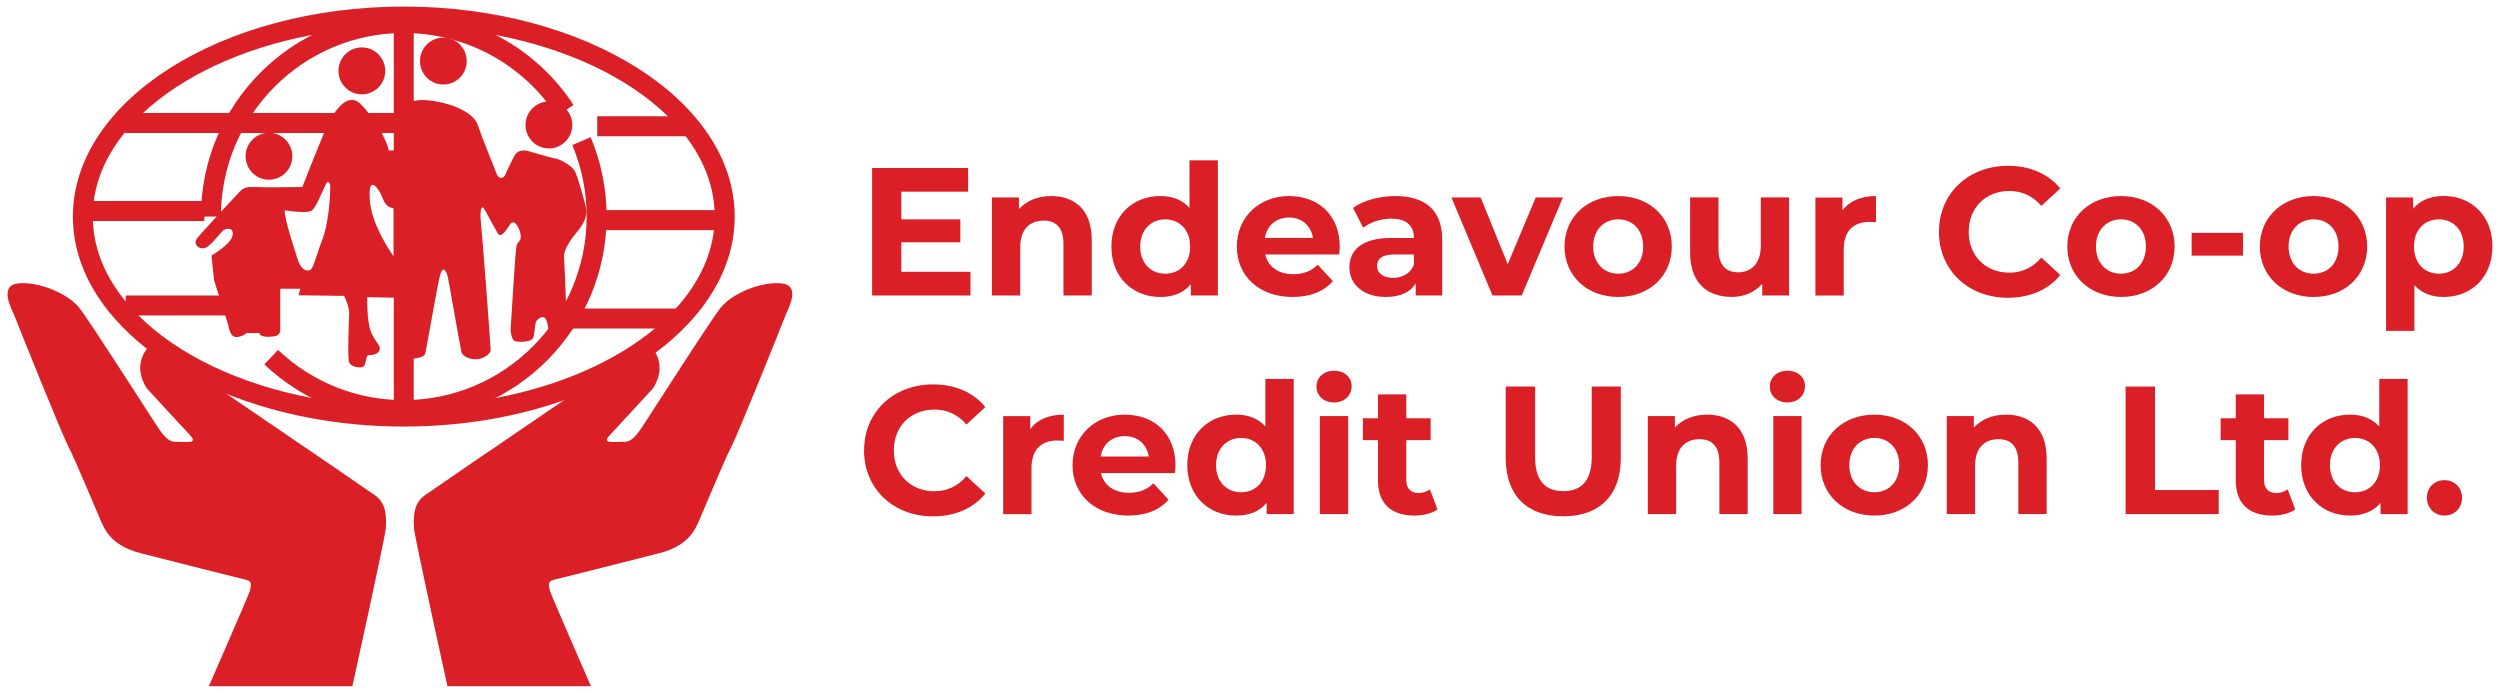 <svg width="166" height="46" viewBox="0 0 166 46" fill="none" xmlns="http://www.w3.org/2000/svg">
<path d="M9.772 25.812C9.772 25.812 12.489 28.769 12.662 28.943C12.835 29.117 12.877 29.291 12.662 29.332C12.447 29.374 11.886 29.332 11.584 29.332C11.283 29.332 10.982 29.072 10.635 28.595C10.288 28.119 5.977 21.323 5.243 20.415C4.508 19.508 2.612 18.683 1.233 18.816C-0.146 18.944 0.804 20.547 1.018 21.111C1.233 21.674 4.082 28.773 4.553 29.68C5.028 30.588 6.381 33.878 6.652 34.483C6.923 35.088 7.311 36.215 9.339 36.733C11.366 37.252 15.982 38.42 16.37 38.507C16.758 38.594 16.672 38.938 16.585 39.245C16.498 39.551 13.868 45.564 13.868 45.564H23.398C23.398 45.564 25.591 35.61 25.617 35.088C25.644 34.566 25.727 33.489 24.95 32.925C24.174 32.362 10.115 22.798 10.115 22.798C10.115 22.798 8.562 23.94 9.768 25.816L9.772 25.812Z" fill="#DB1F26"/>
<path d="M43.335 25.812C43.335 25.812 40.618 28.769 40.445 28.943C40.272 29.117 40.23 29.291 40.445 29.332C40.66 29.374 41.221 29.332 41.523 29.332C41.824 29.332 42.126 29.072 42.472 28.595C42.819 28.119 47.13 21.323 47.865 20.415C48.599 19.508 50.495 18.683 51.874 18.816C53.253 18.944 52.303 20.547 52.089 21.111C51.874 21.674 49.025 28.773 48.554 29.68C48.079 30.588 46.727 33.878 46.455 34.483C46.184 35.088 45.796 36.215 43.769 36.733C41.741 37.252 37.125 38.42 36.737 38.507C36.349 38.594 36.436 38.938 36.522 39.245C36.609 39.551 39.239 45.564 39.239 45.564H29.709C29.709 45.564 27.516 35.61 27.49 35.088C27.464 34.57 27.381 33.489 28.157 32.925C28.933 32.362 42.992 22.798 42.992 22.798C42.992 22.798 44.545 23.94 43.339 25.816L43.335 25.812Z" fill="#DB1F26"/>
<path d="M26.812 0.436C14.697 0.436 4.839 6.691 4.839 14.38C4.839 17.707 6.686 20.763 9.761 23.165C11.249 24.326 13.031 25.335 15.028 26.145C18.435 27.521 22.478 28.323 26.808 28.323C30.659 28.323 34.28 27.691 37.43 26.583C39.748 25.766 41.809 24.696 43.52 23.425C46.802 20.99 48.784 17.828 48.784 14.383C48.784 6.691 38.926 0.436 26.812 0.436ZM44.873 20.487C44.454 20.948 43.987 21.391 43.478 21.814C40.886 23.978 37.197 25.615 32.912 26.428C31.187 26.753 29.359 26.946 27.475 26.984C27.256 26.988 27.034 26.992 26.812 26.992C26.589 26.992 26.371 26.992 26.148 26.984C24.253 26.946 22.422 26.753 20.688 26.424C15.861 25.509 11.788 23.535 9.195 20.948C8.894 20.65 8.608 20.34 8.348 20.018C7.017 18.403 6.241 16.588 6.166 14.671C6.162 14.572 6.158 14.474 6.158 14.376C6.158 14.028 6.181 13.684 6.226 13.343C6.441 11.717 7.164 10.178 8.299 8.783C8.657 8.34 9.06 7.913 9.501 7.501C12.108 5.061 16.057 3.204 20.703 2.323C22.433 1.998 24.257 1.805 26.145 1.767C26.363 1.764 26.586 1.76 26.808 1.76C27.03 1.76 27.249 1.76 27.471 1.767C29.366 1.805 31.198 1.998 32.931 2.327C37.706 3.235 41.741 5.171 44.341 7.716C44.778 8.143 45.174 8.586 45.525 9.043C46.674 10.541 47.352 12.201 47.446 13.948C47.454 14.088 47.458 14.232 47.458 14.376C47.458 14.678 47.439 14.981 47.405 15.28C47.186 17.159 46.293 18.925 44.869 20.487H44.873Z" fill="#DB1F26"/>
<path d="M14.663 14.376H13.341C13.341 6.922 19.385 0.86 26.812 0.86C31.364 0.86 35.577 3.144 38.082 6.971L36.974 7.701C34.717 4.252 30.919 2.191 26.812 2.191C20.116 2.191 14.667 7.659 14.667 14.38L14.663 14.376Z" fill="#DB1F26"/>
<path d="M26.812 27.895C23.352 27.895 20.067 26.583 17.553 24.197L18.461 23.233C20.726 25.384 23.692 26.568 26.808 26.568C33.504 26.568 38.953 21.1 38.953 14.376C38.953 12.731 38.633 11.135 37.999 9.63L39.22 9.112C39.921 10.779 40.279 12.549 40.279 14.376C40.279 21.829 34.235 27.895 26.808 27.895H26.812Z" fill="#DB1F26"/>
<path d="M29.438 5.613C30.296 5.613 30.991 4.916 30.991 4.055C30.991 3.195 30.296 2.497 29.438 2.497C28.581 2.497 27.886 3.195 27.886 4.055C27.886 4.916 28.581 5.613 29.438 5.613Z" fill="#DB1F26"/>
<path d="M24.027 6.264C24.884 6.264 25.579 5.566 25.579 4.706C25.579 3.845 24.884 3.148 24.027 3.148C23.17 3.148 22.474 3.845 22.474 4.706C22.474 5.566 23.17 6.264 24.027 6.264Z" fill="#DB1F26"/>
<path d="M17.858 11.933C18.716 11.933 19.411 11.235 19.411 10.375C19.411 9.514 18.716 8.817 17.858 8.817C17.001 8.817 16.306 9.514 16.306 10.375C16.306 11.235 17.001 11.933 17.858 11.933Z" fill="#DB1F26"/>
<path d="M36.447 9.857C37.304 9.857 37.999 9.159 37.999 8.299C37.999 7.438 37.304 6.74 36.447 6.74C35.59 6.74 34.895 7.438 34.895 8.299C34.895 9.159 35.59 9.857 36.447 9.857Z" fill="#DB1F26"/>
<path d="M38.926 13.839C38.84 13.491 38.365 11.676 38.15 11.328C37.935 10.98 37.159 10.549 36.812 10.507C36.466 10.465 35.045 9.989 34.83 9.989C34.616 9.989 34.314 10.03 34.141 10.378C33.968 10.726 33.753 11.112 33.579 11.547C33.406 11.982 33.063 11.808 32.977 11.547C32.89 11.286 31.963 9.043 31.725 8.302C31.322 7.05 28.342 6.423 27.475 6.714C27.415 6.733 27.362 6.759 27.324 6.79C26.763 7.224 26.461 9.993 26.461 9.993H25.813C25.764 9.705 25.587 9.289 25.346 8.839C25.108 8.397 24.799 7.92 24.479 7.512C24.291 7.27 24.099 7.054 23.914 6.877C23.266 6.26 22.595 6.941 22.192 7.512C22.083 7.663 21.996 7.807 21.932 7.917C21.857 8.045 21.702 8.393 21.514 8.839C20.948 10.178 20.074 12.417 20.074 12.417C20.074 12.417 17.444 12.458 16.796 12.417C16.148 12.371 15.978 12.678 15.76 12.893C15.665 12.988 15.191 13.495 14.663 14.069C14.569 14.175 14.471 14.281 14.373 14.387C13.747 15.068 13.129 15.752 13.046 15.881C12.873 16.142 13.088 16.531 13.521 16.486C13.955 16.444 14.599 15.446 14.859 15.276C15.119 15.102 15.59 15.147 15.421 15.711C15.247 16.274 14.041 16.966 14.041 16.966L14.215 18.611L14.539 19.636L14.961 20.963L15.16 21.599C15.16 21.599 15.247 22.378 15.677 22.378C16.106 22.378 16.366 22.117 16.366 22.117H17.229C17.271 22.419 17.877 22.378 18.22 22.332C18.567 22.291 18.608 21.985 18.608 21.985V19.171H19.946L19.818 19.606L22.836 19.648C22.964 19.821 23.183 20.468 23.183 20.729C23.183 20.99 23.055 23.758 23.183 24.061C23.311 24.363 23.831 24.45 24.087 24.363C24.347 24.276 24.261 23.584 24.475 23.584C24.69 23.584 25.123 23.539 25.206 23.236C25.293 22.934 24.946 22.76 24.645 22.068C24.343 21.376 24.385 19.731 24.385 19.731L26.145 19.768L26.412 19.776C26.412 19.776 26.842 23.543 27.102 23.717C27.185 23.77 27.32 23.796 27.467 23.796C27.784 23.796 28.165 23.679 28.225 23.501C28.311 23.24 29.088 18.611 29.261 18.135C29.434 17.658 29.649 18.006 29.736 18.396C29.823 18.785 30.553 23.025 30.64 23.372C30.727 23.72 31.33 23.891 31.718 23.849C32.106 23.807 32.581 23.501 32.581 23.244C32.581 22.987 32.019 15.54 31.933 14.761C31.846 13.982 31.974 13.638 32.106 13.809C32.238 13.982 32.841 15.151 33.056 15.499C33.27 15.847 33.617 15.283 33.873 14.894C34.133 14.504 34.476 15.068 34.563 15.544C34.65 16.021 34.389 16.021 34.303 16.278C34.216 16.539 33.956 21.255 33.915 21.69C33.873 22.121 34.001 22.556 34.175 22.643C34.348 22.73 35.252 22.73 35.384 22.469C35.512 22.208 35.512 21.474 35.599 21.346C35.686 21.217 35.987 20.911 36.202 21.13C36.311 21.24 36.375 21.557 36.413 21.849C36.451 22.132 36.462 22.386 36.462 22.386L37.54 21.463L37.626 21.387C37.626 21.387 37.615 21.024 37.596 20.506C37.593 20.358 37.585 20.196 37.577 20.026C37.536 18.887 37.479 17.397 37.453 17.057C37.412 16.494 38.056 15.714 38.444 15.238C38.832 14.761 39.006 14.198 38.919 13.854L38.926 13.839ZM21.416 15.87C20.899 17.254 20.813 17.859 20.553 17.946C20.293 18.033 19.95 17.817 19.776 17.254C19.603 16.69 18.827 14.398 18.914 13.963C18.914 13.963 20.425 14.225 20.726 13.963C21.027 13.703 21.329 12.837 21.457 12.621C21.585 12.405 21.759 11.713 21.932 12.319C21.932 12.319 21.932 14.482 21.416 15.866V15.87ZM24.566 13.362C24.392 11.373 25.214 12.625 25.384 13.101C25.519 13.479 25.681 13.748 26.148 13.842V17.046C25.587 16.233 24.683 14.727 24.562 13.362H24.566Z" fill="#DB1F26"/>
<path d="M26.589 13.88V17.647C26.589 17.647 26.405 17.42 26.148 17.046V13.842C26.273 13.869 26.416 13.88 26.589 13.88Z" fill="#DB1F26"/>
<path d="M45.566 7.72H39.657V9.047H45.566V7.72Z" fill="#DB1F26"/>
<path d="M48.155 13.952H39.876V15.28H48.155V13.952Z" fill="#DB1F26"/>
<path d="M45.223 20.487H37.547V21.814H45.223V20.487Z" fill="#DB1F26"/>
<path d="M15.681 19.621H8.348V20.948H15.681V19.621Z" fill="#DB1F26"/>
<path d="M13.567 13.347H5.329V14.675H13.567V13.347Z" fill="#DB1F26"/>
<path d="M26.333 7.504H8.306V8.832H26.333V7.504Z" fill="#DB1F26"/>
<path d="M27.471 1.522H26.148V27.253H27.471V1.522Z" fill="#DB1F26"/>
<path d="M64.441 18.048V19.621H57.907V11.154H64.283V12.727H59.847V14.565H63.766V16.089H59.847V18.048H64.441Z" fill="#DB1F26"/>
<path d="M72.493 15.896V19.621H70.613V16.183C70.613 15.132 70.131 14.648 69.298 14.648C68.394 14.648 67.742 15.204 67.742 16.403V19.621H65.862V13.113H67.659V13.877C68.164 13.321 68.925 13.018 69.803 13.018C71.333 13.018 72.49 13.914 72.49 15.896H72.493Z" fill="#DB1F26"/>
<path d="M80.866 10.643V19.621H79.069V18.872C78.598 19.439 77.912 19.719 77.042 19.719C75.21 19.719 73.797 18.411 73.797 16.369C73.797 14.327 75.207 13.018 77.042 13.018C77.837 13.018 78.511 13.271 78.982 13.805V10.647H80.863L80.866 10.643ZM79.024 16.369C79.024 15.245 78.3 14.565 77.373 14.565C76.446 14.565 75.708 15.242 75.708 16.369C75.708 17.496 76.431 18.173 77.373 18.173C78.315 18.173 79.024 17.496 79.024 16.369Z" fill="#DB1F26"/>
<path d="M88.919 16.898H84.013C84.194 17.707 84.879 18.207 85.871 18.207C86.556 18.207 87.054 18.002 87.498 17.579L88.501 18.668C87.898 19.356 86.993 19.719 85.825 19.719C83.583 19.719 82.125 18.305 82.125 16.369C82.125 14.432 83.606 13.018 85.584 13.018C87.562 13.018 88.96 14.3 88.96 16.395C88.96 16.539 88.938 16.747 88.923 16.902L88.919 16.898ZM83.987 15.798H87.182C87.05 14.973 86.436 14.444 85.592 14.444C84.748 14.444 84.122 14.966 83.99 15.798H83.987Z" fill="#DB1F26"/>
<path d="M95.762 15.907V19.621H94.002V18.812C93.652 19.405 92.977 19.719 92.024 19.719C90.505 19.719 89.601 18.872 89.601 17.749C89.601 16.626 90.407 15.801 92.386 15.801H93.882C93.882 14.992 93.399 14.519 92.386 14.519C91.7 14.519 90.988 14.75 90.517 15.124L89.842 13.805C90.554 13.298 91.602 13.018 92.638 13.018C94.617 13.018 95.762 13.937 95.762 15.911V15.907ZM93.882 17.564V16.898H92.593C91.711 16.898 91.436 17.223 91.436 17.662C91.436 18.135 91.836 18.449 92.499 18.449C93.124 18.449 93.667 18.157 93.885 17.567L93.882 17.564Z" fill="#DB1F26"/>
<path d="M103.777 13.113L101.041 19.621H99.101L96.376 13.113H98.317L100.114 17.541L101.972 13.113H103.781H103.777Z" fill="#DB1F26"/>
<path d="M103.883 16.369C103.883 14.41 105.39 13.018 107.451 13.018C109.512 13.018 111.008 14.41 111.008 16.369C111.008 18.328 109.512 19.719 107.451 19.719C105.39 19.719 103.883 18.328 103.883 16.369ZM109.105 16.369C109.105 15.245 108.393 14.565 107.455 14.565C106.516 14.565 105.789 15.242 105.789 16.369C105.789 17.496 106.513 18.173 107.455 18.173C108.397 18.173 109.105 17.496 109.105 16.369Z" fill="#DB1F26"/>
<path d="M118.793 13.113V19.621H117.011V18.846C116.517 19.413 115.794 19.715 114.999 19.715C113.371 19.715 112.225 18.797 112.225 16.788V13.109H114.106V16.509C114.106 17.598 114.588 18.082 115.421 18.082C116.254 18.082 116.917 17.526 116.917 16.327V13.109H118.797L118.793 13.113Z" fill="#DB1F26"/>
<path d="M124.566 13.014V14.758C124.408 14.746 124.287 14.735 124.144 14.735C123.108 14.735 122.422 15.302 122.422 16.55V19.625H120.542V13.116H122.339V13.975C122.799 13.347 123.568 13.018 124.57 13.018L124.566 13.014Z" fill="#DB1F26"/>
<path d="M128.749 15.389C128.749 12.836 130.701 11.01 133.331 11.01C134.789 11.01 136.006 11.543 136.801 12.511L135.547 13.672C134.981 13.018 134.269 12.681 133.425 12.681C131.846 12.681 130.723 13.793 130.723 15.393C130.723 16.993 131.846 18.105 133.425 18.105C134.269 18.105 134.981 17.764 135.547 17.099L136.801 18.26C136.006 19.239 134.789 19.772 133.316 19.772C130.701 19.772 128.745 17.946 128.745 15.393L128.749 15.389Z" fill="#DB1F26"/>
<path d="M137.269 16.369C137.269 14.41 138.776 13.018 140.837 13.018C142.898 13.018 144.394 14.41 144.394 16.369C144.394 18.328 142.898 19.719 140.837 19.719C138.776 19.719 137.269 18.328 137.269 16.369ZM142.488 16.369C142.488 15.245 141.775 14.565 140.837 14.565C139.899 14.565 139.172 15.242 139.172 16.369C139.172 17.496 139.895 18.173 140.837 18.173C141.779 18.173 142.488 17.496 142.488 16.369Z" fill="#DB1F26"/>
<path d="M145.525 15.461H148.935V16.974H145.525V15.461Z" fill="#DB1F26"/>
<path d="M150.054 16.369C150.054 14.41 151.561 13.018 153.623 13.018C155.684 13.018 157.18 14.41 157.18 16.369C157.18 18.328 155.684 19.719 153.623 19.719C151.561 19.719 150.054 18.328 150.054 16.369ZM155.277 16.369C155.277 15.245 154.565 14.565 153.626 14.565C152.688 14.565 151.961 15.242 151.961 16.369C151.961 17.496 152.684 18.173 153.626 18.173C154.568 18.173 155.277 17.496 155.277 16.369Z" fill="#DB1F26"/>
<path d="M165.496 16.369C165.496 18.415 164.087 19.719 162.267 19.719C161.46 19.719 160.797 19.466 160.315 18.933V21.97H158.435V13.113H160.232V13.861C160.703 13.294 161.4 13.014 162.271 13.014C164.091 13.014 165.5 14.319 165.5 16.365L165.496 16.369ZM163.59 16.369C163.59 15.245 162.877 14.565 161.939 14.565C161.001 14.565 160.289 15.242 160.289 16.369C160.289 17.496 161.001 18.173 161.939 18.173C162.877 18.173 163.59 17.496 163.59 16.369Z" fill="#DB1F26"/>
<path d="M57.376 29.904C57.376 27.351 59.328 25.524 61.958 25.524C63.416 25.524 64.633 26.058 65.428 27.026L64.173 28.187C63.608 27.532 62.896 27.196 62.052 27.196C60.473 27.196 59.35 28.308 59.35 29.907C59.35 31.507 60.473 32.619 62.052 32.619C62.896 32.619 63.608 32.279 64.173 31.613L65.428 32.774C64.633 33.753 63.416 34.287 61.943 34.287C59.328 34.287 57.372 32.46 57.372 29.907L57.376 29.904Z" fill="#DB1F26"/>
<path d="M70.636 27.529V29.272C70.478 29.261 70.357 29.249 70.214 29.249C69.177 29.249 68.492 29.817 68.492 31.065V34.139H66.611V27.631H68.409V28.489C68.868 27.861 69.637 27.532 70.64 27.532L70.636 27.529Z" fill="#DB1F26"/>
<path d="M78.01 31.413H73.104C73.285 32.222 73.971 32.721 74.962 32.721C75.647 32.721 76.145 32.517 76.59 32.093L77.592 33.182C76.989 33.871 76.085 34.234 74.916 34.234C72.674 34.234 71.216 32.819 71.216 30.883C71.216 28.947 72.697 27.532 74.675 27.532C76.654 27.532 78.052 28.814 78.052 30.91C78.052 31.053 78.029 31.261 78.014 31.416L78.01 31.413ZM73.081 30.312H76.277C76.145 29.488 75.531 28.958 74.687 28.958C73.843 28.958 73.217 29.48 73.085 30.312H73.081Z" fill="#DB1F26"/>
<path d="M85.904 25.157V34.135H84.107V33.387C83.636 33.954 82.95 34.234 82.08 34.234C80.248 34.234 78.835 32.925 78.835 30.883C78.835 28.841 80.245 27.532 82.08 27.532C82.875 27.532 83.549 27.786 84.02 28.319V25.161H85.901L85.904 25.157ZM84.062 30.883C84.062 29.76 83.338 29.079 82.411 29.079C81.484 29.079 80.746 29.756 80.746 30.883C80.746 32.01 81.469 32.687 82.411 32.687C83.353 32.687 84.062 32.01 84.062 30.883Z" fill="#DB1F26"/>
<path d="M87.412 25.668C87.412 25.074 87.883 24.617 88.58 24.617C89.277 24.617 89.748 25.052 89.748 25.634C89.748 26.262 89.277 26.723 88.58 26.723C87.883 26.723 87.412 26.262 87.412 25.672V25.668ZM87.638 27.627H89.518V34.135H87.638V27.627Z" fill="#DB1F26"/>
<path d="M95.449 33.821C95.065 34.101 94.496 34.234 93.919 34.234C92.389 34.234 91.496 33.447 91.496 31.9V29.227H90.494V27.774H91.496V26.19H93.377V27.774H94.993V29.227H93.377V31.878C93.377 32.434 93.678 32.736 94.183 32.736C94.462 32.736 94.737 32.653 94.944 32.494L95.449 33.825V33.821Z" fill="#DB1F26"/>
<path d="M99.979 30.41V25.668H101.931V30.338C101.931 31.95 102.631 32.611 103.811 32.611C104.99 32.611 105.691 31.946 105.691 30.338V25.668H107.621V30.41C107.621 32.903 106.2 34.283 103.8 34.283C101.399 34.283 99.979 32.903 99.979 30.41Z" fill="#DB1F26"/>
<path d="M116.046 30.41V34.135H114.166V30.698C114.166 29.646 113.684 29.162 112.851 29.162C111.946 29.162 111.295 29.718 111.295 30.917V34.135H109.414V27.627H111.212V28.391C111.717 27.835 112.478 27.532 113.356 27.532C114.886 27.532 116.042 28.429 116.042 30.41H116.046Z" fill="#DB1F26"/>
<path d="M117.516 25.668C117.516 25.074 117.987 24.617 118.684 24.617C119.381 24.617 119.852 25.052 119.852 25.634C119.852 26.262 119.381 26.723 118.684 26.723C117.987 26.723 117.516 26.262 117.516 25.672V25.668ZM117.746 27.627H119.626V34.135H117.746V27.627Z" fill="#DB1F26"/>
<path d="M120.888 30.883C120.888 28.924 122.396 27.532 124.457 27.532C126.518 27.532 128.014 28.924 128.014 30.883C128.014 32.842 126.518 34.234 124.457 34.234C122.396 34.234 120.888 32.842 120.888 30.883ZM126.111 30.883C126.111 29.76 125.399 29.079 124.461 29.079C123.522 29.079 122.795 29.756 122.795 30.883C122.795 32.01 123.519 32.687 124.461 32.687C125.403 32.687 126.111 32.01 126.111 30.883Z" fill="#DB1F26"/>
<path d="M135.897 30.41V34.135H134.017V30.698C134.017 29.646 133.534 29.162 132.702 29.162C131.797 29.162 131.145 29.718 131.145 30.917V34.135H129.265V27.627H131.062V28.391C131.567 27.835 132.329 27.532 133.207 27.532C134.736 27.532 135.893 28.429 135.893 30.41H135.897Z" fill="#DB1F26"/>
<path d="M141.139 25.668H143.091V32.539H147.322V34.135H141.139V25.668Z" fill="#DB1F26"/>
<path d="M152.406 33.821C152.021 34.101 151.452 34.234 150.876 34.234C149.346 34.234 148.453 33.447 148.453 31.9V29.227H147.45V27.774H148.453V26.19H150.333V27.774H151.95V29.227H150.333V31.878C150.333 32.434 150.634 32.736 151.139 32.736C151.418 32.736 151.693 32.653 151.901 32.494L152.406 33.825V33.821Z" fill="#DB1F26"/>
<path d="M159.867 25.157V34.135H158.069V33.387C157.598 33.954 156.912 34.234 156.042 34.234C154.21 34.234 152.797 32.925 152.797 30.883C152.797 28.841 154.207 27.532 156.042 27.532C156.837 27.532 157.511 27.786 157.982 28.319V25.161H159.863L159.867 25.157ZM158.024 30.883C158.024 29.76 157.3 29.079 156.373 29.079C155.446 29.079 154.708 29.756 154.708 30.883C154.708 32.01 155.431 32.687 156.373 32.687C157.315 32.687 158.024 32.01 158.024 30.883Z" fill="#DB1F26"/>
<path d="M161.144 33.046C161.144 32.343 161.664 31.885 162.312 31.885C162.96 31.885 163.48 32.347 163.48 33.046C163.48 33.746 162.96 34.234 162.312 34.234C161.664 34.234 161.144 33.738 161.144 33.046Z" fill="#DB1F26"/>
</svg>

